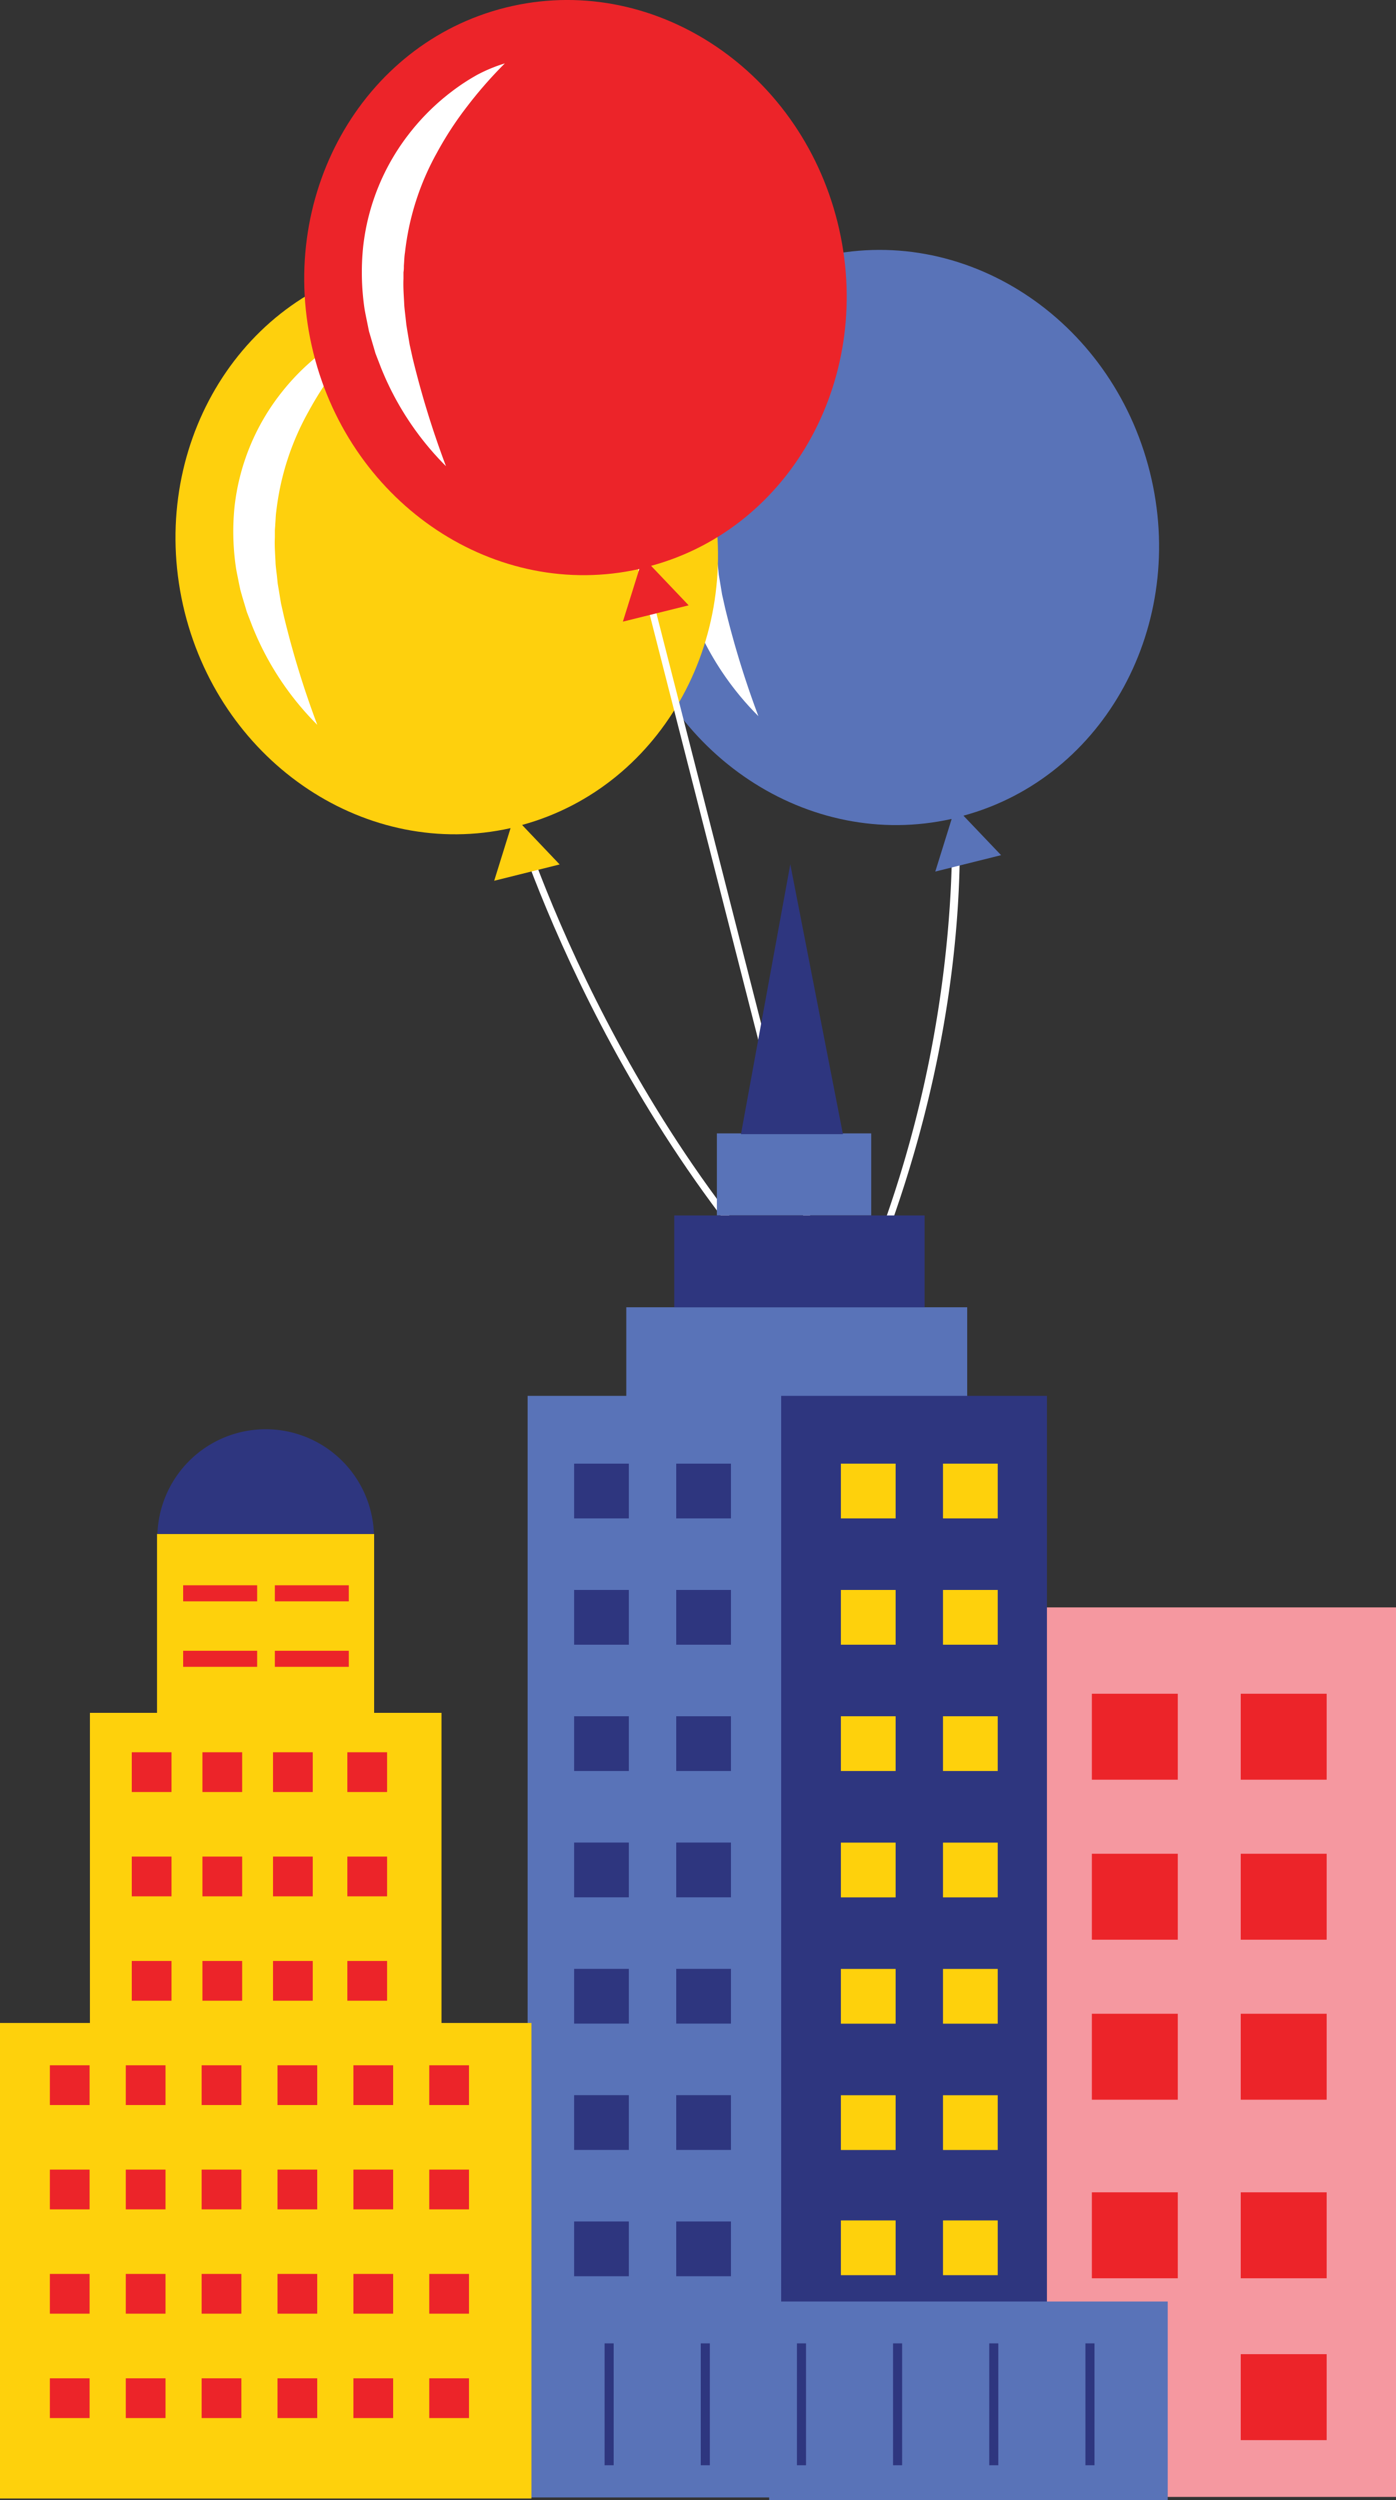 <svg id="Layer_1" data-name="Layer 1" xmlns="http://www.w3.org/2000/svg" viewBox="0 0 212.2 379.86"><rect x="0" y="0" width="212.2" height="379.86" fill="#333333" stroke="none"/><defs><style>.cls-1{fill:#fff;}.cls-2{fill:#5973b8;}.cls-3{fill:#fed00d;}.cls-4{fill:#ec2429;}.cls-10,.cls-5,.cls-9{fill:none;}.cls-5{stroke:#66beeb;stroke-miterlimit:10;stroke-width:1.13px;}.cls-6{fill:#f598a0;}.cls-7{fill:#2e367f;}.cls-8{fill:#fed10c;}.cls-9{stroke:#ec2429;stroke-width:2.44px;}.cls-10,.cls-9{stroke-miterlimit:10;}.cls-10{stroke:#2e367f;stroke-width:1.38px;}</style></defs><g id="Group_9587" data-name="Group 9587"><path id="Path_29035" data-name="Path 29035" class="cls-1" d="M125.83,203.34C90.49,168.55,77,121.59,76.9,121.12l1-.29c.13.47,13.52,47.16,48.66,81.75Z"/><path id="Path_29036" data-name="Path 29036" class="cls-1" d="M129.9,199.94l-1-.43a179.81,179.81,0,0,0,15.46-61.69c1.06-15.65-.58-25.34-.6-25.44l1-.18C144.9,112.59,151.81,150.51,129.9,199.94Z"/><g id="Group_9587-2" data-name="Group 9587-2"><path id="Path_29037" data-name="Path 29037" class="cls-2" d="M174.79,71.74c-5.86-23.5-28.44-38.1-50.44-32.62S89.27,68.1,95.13,91.6c5.77,23.18,27.82,37.69,49.53,32.82l-2.49,8,10-2.49-5.72-6C167.9,118.11,180.57,94.93,174.79,71.74Z"/><path id="Path_29038" data-name="Path 29038" class="cls-1" d="M124.22,47.6a65.79,65.79,0,0,0-5.72,6.54,54.39,54.39,0,0,0-4.57,7,40.55,40.55,0,0,0-4.87,15.19c-.1.65-.1,1.32-.16,2,0,.33-.06.66-.07,1v1c-.07,1.33.06,2.67.11,4,0,.67.15,1.35.22,2l.1,1,.17,1,.33,2,.45,2a140,140,0,0,0,5.07,16.48,44.54,44.54,0,0,1-9.88-15l-.83-2.14-.66-2.22-.32-1.12-.24-1.14c-.14-.76-.32-1.52-.44-2.29a37.52,37.52,0,0,1-.22-9.41,34.1,34.1,0,0,1,7-17.27,35,35,0,0,1,6.56-6.43,31.27,31.27,0,0,1,3.8-2.47A22.93,22.93,0,0,1,124.22,47.6Z"/></g><g id="Group_9588" data-name="Group 9588"><path id="Path_29039" data-name="Path 29039" class="cls-3" d="M107.74,73.09C101.88,49.59,79.3,35,57.3,40.47S22.22,69.45,28.07,93c5.78,23.18,27.83,37.69,49.54,32.82l-2.49,8,9.95-2.48-5.71-6C100.85,119.46,113.53,96.28,107.74,73.09Z"/><path id="Path_29040" data-name="Path 29040" class="cls-1" d="M57.17,49a64.43,64.43,0,0,0-5.71,6.54,51.71,51.71,0,0,0-4.57,7A40.38,40.38,0,0,0,42,77.66c-.1.65-.1,1.32-.16,2,0,.33-.06.66-.06,1v1c-.07,1.33.06,2.67.11,4,.05.67.15,1.34.22,2l.1,1,.17,1,.33,2,.45,2a139.22,139.22,0,0,0,5.07,16.47,44.4,44.4,0,0,1-9.88-15l-.83-2.15-.66-2.21-.32-1.12-.24-1.14c-.14-.76-.32-1.52-.44-2.29A37.6,37.6,0,0,1,35.65,77a34,34,0,0,1,7.06-17.26,34.74,34.74,0,0,1,6.56-6.43,29.79,29.79,0,0,1,3.8-2.47A22.84,22.84,0,0,1,57.17,49Z"/></g><path id="Path_29041" data-name="Path 29041" class="cls-1" d="M125.26,197.16,96.43,84.26l1-.28,28.83,112.9Z"/><g id="Group_9589" data-name="Group 9589"><path id="Path_29042" data-name="Path 29042" class="cls-4" d="M127.31,33.77c-5.86-23.5-28.44-38.1-50.44-32.62s-35.09,29-29.23,52.48c5.78,23.18,27.83,37.69,49.54,32.82l-2.5,8,10-2.48-5.71-6C120.41,80.15,133.09,57,127.31,33.77Z"/><path id="Path_29043" data-name="Path 29043" class="cls-1" d="M76.74,9.63A64.8,64.8,0,0,0,71,16.18a52,52,0,0,0-4.57,7,40.26,40.26,0,0,0-4.87,15.18c-.11.65-.11,1.32-.17,2,0,.34,0,.67-.06,1v1c-.06,1.34.06,2.67.12,4,.05.68.14,1.35.21,2l.11,1,.16,1,.34,2,.44,2a139.27,139.27,0,0,0,5.08,16.47,44.53,44.53,0,0,1-9.89-15l-.83-2.15-.65-2.22-.33-1.11-.23-1.14c-.15-.76-.32-1.52-.45-2.29a38.07,38.07,0,0,1-.21-9.42,34,34,0,0,1,7.05-17.26,34.79,34.79,0,0,1,6.56-6.44,31.69,31.69,0,0,1,3.8-2.47A23.66,23.66,0,0,1,76.74,9.63Z"/></g><path id="Path_29049" data-name="Path 29049" class="cls-5" d="M149.29,197.48"/></g><g id="Group_9591" data-name="Group 9591"><g id="Group_8304" data-name="Group 8304"><rect id="Rectangle_5274" data-name="Rectangle 5274" class="cls-6" x="157.18" y="244.22" width="55.03" height="135.15"/><g id="Group_8299" data-name="Group 8299"><rect id="Rectangle_5275" data-name="Rectangle 5275" class="cls-4" x="165.97" y="257.34" width="13.06" height="13.06"/><rect id="Rectangle_5276" data-name="Rectangle 5276" class="cls-4" x="188.6" y="257.34" width="13.06" height="13.06"/></g><g id="Group_8300" data-name="Group 8300"><rect id="Rectangle_5277" data-name="Rectangle 5277" class="cls-4" x="165.97" y="281.65" width="13.06" height="13.06"/><rect id="Rectangle_5278" data-name="Rectangle 5278" class="cls-4" x="188.6" y="281.65" width="13.06" height="13.06"/></g><g id="Group_8301" data-name="Group 8301"><rect id="Rectangle_5279" data-name="Rectangle 5279" class="cls-4" x="165.97" y="305.96" width="13.06" height="13.06"/><rect id="Rectangle_5280" data-name="Rectangle 5280" class="cls-4" x="188.6" y="305.96" width="13.06" height="13.06"/></g><g id="Group_8302" data-name="Group 8302"><rect id="Rectangle_5281" data-name="Rectangle 5281" class="cls-4" x="165.97" y="333.09" width="13.06" height="13.06"/><rect id="Rectangle_5282" data-name="Rectangle 5282" class="cls-4" x="188.6" y="333.09" width="13.06" height="13.06"/></g><g id="Group_8303" data-name="Group 8303"><rect id="Rectangle_5283" data-name="Rectangle 5283" class="cls-4" x="188.6" y="357.68" width="13.06" height="13.06"/></g></g><g id="Group_8337" data-name="Group 8337"><rect id="Rectangle_5284" data-name="Rectangle 5284" class="cls-2" x="95.2" y="198.62" width="51.82" height="14.14"/><rect id="Rectangle_5285" data-name="Rectangle 5285" class="cls-2" x="108.97" y="172.2" width="23.46" height="12.47"/><rect id="Rectangle_5286" data-name="Rectangle 5286" class="cls-7" x="102.49" y="184.67" width="38.05" height="13.96"/><rect id="Rectangle_5287" data-name="Rectangle 5287" class="cls-2" x="80.2" y="212.08" width="40.4" height="167.37"/><rect id="Rectangle_5288" data-name="Rectangle 5288" class="cls-7" x="118.74" y="212.08" width="40.4" height="165.28"/><g id="Group_8314" data-name="Group 8314"><path id="Path_27222" data-name="Path 27222" class="cls-8" d="M67.11,307.36V260.24H56.87V233.06h-33v27.18H13.67v47.12H0v72.25H80.78V307.36Z"/><g id="Group_8305" data-name="Group 8305"><rect id="Rectangle_5289" data-name="Rectangle 5289" class="cls-4" x="20.03" y="266.23" width="6.04" height="6.04"/><rect id="Rectangle_5290" data-name="Rectangle 5290" class="cls-4" x="30.77" y="266.23" width="6.04" height="6.04"/><rect id="Rectangle_5291" data-name="Rectangle 5291" class="cls-4" x="41.5" y="266.23" width="6.04" height="6.04"/><rect id="Rectangle_5292" data-name="Rectangle 5292" class="cls-4" x="52.8" y="266.23" width="6.04" height="6.04"/></g><g id="Group_8306" data-name="Group 8306"><rect id="Rectangle_5293" data-name="Rectangle 5293" class="cls-4" x="20.03" y="282.08" width="6.04" height="6.04"/><rect id="Rectangle_5294" data-name="Rectangle 5294" class="cls-4" x="30.77" y="282.08" width="6.04" height="6.04"/><rect id="Rectangle_5295" data-name="Rectangle 5295" class="cls-4" x="41.5" y="282.08" width="6.04" height="6.04"/><rect id="Rectangle_5296" data-name="Rectangle 5296" class="cls-4" x="52.8" y="282.08" width="6.04" height="6.04"/></g><g id="Group_8307" data-name="Group 8307"><rect id="Rectangle_5297" data-name="Rectangle 5297" class="cls-4" x="20.03" y="297.94" width="6.04" height="6.04"/><rect id="Rectangle_5298" data-name="Rectangle 5298" class="cls-4" x="30.77" y="297.94" width="6.04" height="6.04"/><rect id="Rectangle_5299" data-name="Rectangle 5299" class="cls-4" x="41.5" y="297.94" width="6.04" height="6.04"/><rect id="Rectangle_5300" data-name="Rectangle 5300" class="cls-4" x="52.8" y="297.94" width="6.04" height="6.04"/></g><g id="Group_8308" data-name="Group 8308"><rect id="Rectangle_5301" data-name="Rectangle 5301" class="cls-4" x="19.12" y="313.79" width="6.04" height="6.04"/><rect id="Rectangle_5302" data-name="Rectangle 5302" class="cls-4" x="7.58" y="313.79" width="6.04" height="6.04"/><rect id="Rectangle_5303" data-name="Rectangle 5303" class="cls-4" x="30.65" y="313.79" width="6.04" height="6.04"/><rect id="Rectangle_5304" data-name="Rectangle 5304" class="cls-4" x="42.18" y="313.79" width="6.04" height="6.04"/><rect id="Rectangle_5305" data-name="Rectangle 5305" class="cls-4" x="53.72" y="313.79" width="6.04" height="6.04"/><rect id="Rectangle_5306" data-name="Rectangle 5306" class="cls-4" x="65.25" y="313.79" width="6.04" height="6.04"/></g><g id="Group_8309" data-name="Group 8309"><rect id="Rectangle_5307" data-name="Rectangle 5307" class="cls-4" x="19.12" y="329.64" width="6.04" height="6.04"/><rect id="Rectangle_5308" data-name="Rectangle 5308" class="cls-4" x="7.58" y="329.64" width="6.04" height="6.04"/><rect id="Rectangle_5309" data-name="Rectangle 5309" class="cls-4" x="30.65" y="329.64" width="6.04" height="6.04"/><rect id="Rectangle_5310" data-name="Rectangle 5310" class="cls-4" x="42.18" y="329.64" width="6.04" height="6.04"/><rect id="Rectangle_5311" data-name="Rectangle 5311" class="cls-4" x="53.72" y="329.64" width="6.04" height="6.04"/><rect id="Rectangle_5312" data-name="Rectangle 5312" class="cls-4" x="65.25" y="329.64" width="6.04" height="6.04"/></g><g id="Group_8310" data-name="Group 8310"><rect id="Rectangle_5313" data-name="Rectangle 5313" class="cls-4" x="19.12" y="345.49" width="6.04" height="6.04"/><rect id="Rectangle_5314" data-name="Rectangle 5314" class="cls-4" x="7.58" y="345.49" width="6.04" height="6.04"/><rect id="Rectangle_5315" data-name="Rectangle 5315" class="cls-4" x="30.65" y="345.49" width="6.04" height="6.04"/><rect id="Rectangle_5316" data-name="Rectangle 5316" class="cls-4" x="42.18" y="345.49" width="6.04" height="6.04"/><rect id="Rectangle_5317" data-name="Rectangle 5317" class="cls-4" x="53.72" y="345.49" width="6.04" height="6.04"/><rect id="Rectangle_5318" data-name="Rectangle 5318" class="cls-4" x="65.25" y="345.49" width="6.04" height="6.04"/></g><g id="Group_8311" data-name="Group 8311"><rect id="Rectangle_5319" data-name="Rectangle 5319" class="cls-4" x="19.12" y="361.35" width="6.04" height="6.04"/><rect id="Rectangle_5320" data-name="Rectangle 5320" class="cls-4" x="7.58" y="361.35" width="6.04" height="6.04"/><rect id="Rectangle_5321" data-name="Rectangle 5321" class="cls-4" x="30.65" y="361.35" width="6.04" height="6.04"/><rect id="Rectangle_5322" data-name="Rectangle 5322" class="cls-4" x="42.18" y="361.35" width="6.04" height="6.04"/><rect id="Rectangle_5323" data-name="Rectangle 5323" class="cls-4" x="53.72" y="361.35" width="6.04" height="6.04"/><rect id="Rectangle_5324" data-name="Rectangle 5324" class="cls-4" x="65.25" y="361.35" width="6.04" height="6.04"/></g><path id="Path_27223" data-name="Path 27223" class="cls-7" d="M56.84,233.06a16.47,16.47,0,0,0-16.45-15.91h0a16.48,16.48,0,0,0-16.46,15.91Z"/><g id="Group_8312" data-name="Group 8312"><line id="Line_385" data-name="Line 385" class="cls-9" x1="27.84" y1="242.08" x2="39.09" y2="242.08"/><line id="Line_386" data-name="Line 386" class="cls-9" x1="41.78" y1="242.08" x2="53.02" y2="242.08"/></g><g id="Group_8313" data-name="Group 8313"><line id="Line_387" data-name="Line 387" class="cls-9" x1="27.84" y1="252.03" x2="39.09" y2="252.03"/><line id="Line_388" data-name="Line 388" class="cls-9" x1="41.78" y1="252.03" x2="53.02" y2="252.03"/></g></g><rect id="Rectangle_5325" data-name="Rectangle 5325" class="cls-2" x="116.92" y="349.68" width="60.58" height="30.18"/><g id="Group_8315" data-name="Group 8315"><rect id="Rectangle_5326" data-name="Rectangle 5326" class="cls-7" x="102.79" y="222.38" width="8.32" height="8.32"/><rect id="Rectangle_5327" data-name="Rectangle 5327" class="cls-7" x="87.27" y="222.38" width="8.32" height="8.32"/></g><g id="Group_8317" data-name="Group 8317"><g id="Group_8316" data-name="Group 8316"><rect id="Rectangle_5328" data-name="Rectangle 5328" class="cls-8" x="143.34" y="222.38" width="8.32" height="8.32"/><rect id="Rectangle_5329" data-name="Rectangle 5329" class="cls-8" x="127.82" y="222.38" width="8.32" height="8.32"/></g></g><g id="Group_8319" data-name="Group 8319"><g id="Group_8318" data-name="Group 8318"><rect id="Rectangle_5330" data-name="Rectangle 5330" class="cls-8" x="143.34" y="241.57" width="8.32" height="8.32"/><rect id="Rectangle_5331" data-name="Rectangle 5331" class="cls-8" x="127.82" y="241.57" width="8.32" height="8.32"/></g></g><g id="Group_8321" data-name="Group 8321"><g id="Group_8320" data-name="Group 8320"><rect id="Rectangle_5332" data-name="Rectangle 5332" class="cls-8" x="143.34" y="260.76" width="8.32" height="8.32"/><rect id="Rectangle_5333" data-name="Rectangle 5333" class="cls-8" x="127.82" y="260.76" width="8.32" height="8.32"/></g></g><g id="Group_8323" data-name="Group 8323"><g id="Group_8322" data-name="Group 8322"><rect id="Rectangle_5334" data-name="Rectangle 5334" class="cls-8" x="143.34" y="279.96" width="8.32" height="8.32"/><rect id="Rectangle_5335" data-name="Rectangle 5335" class="cls-8" x="127.82" y="279.96" width="8.32" height="8.32"/></g></g><g id="Group_8325" data-name="Group 8325"><g id="Group_8324" data-name="Group 8324"><rect id="Rectangle_5336" data-name="Rectangle 5336" class="cls-8" x="143.34" y="299.15" width="8.32" height="8.32"/><rect id="Rectangle_5337" data-name="Rectangle 5337" class="cls-8" x="127.82" y="299.15" width="8.32" height="8.32"/></g></g><g id="Group_8327" data-name="Group 8327"><g id="Group_8326" data-name="Group 8326"><rect id="Rectangle_5338" data-name="Rectangle 5338" class="cls-8" x="143.34" y="318.34" width="8.32" height="8.32"/><rect id="Rectangle_5339" data-name="Rectangle 5339" class="cls-8" x="127.82" y="318.34" width="8.32" height="8.32"/></g></g><g id="Group_8329" data-name="Group 8329"><g id="Group_8328" data-name="Group 8328"><rect id="Rectangle_5340" data-name="Rectangle 5340" class="cls-8" x="143.34" y="337.36" width="8.32" height="8.32"/><rect id="Rectangle_5341" data-name="Rectangle 5341" class="cls-8" x="127.82" y="337.36" width="8.32" height="8.32"/></g></g><g id="Group_8330" data-name="Group 8330"><rect id="Rectangle_5342" data-name="Rectangle 5342" class="cls-7" x="102.79" y="241.57" width="8.32" height="8.32"/><rect id="Rectangle_5343" data-name="Rectangle 5343" class="cls-7" x="87.27" y="241.57" width="8.32" height="8.32"/></g><g id="Group_8331" data-name="Group 8331"><rect id="Rectangle_5344" data-name="Rectangle 5344" class="cls-7" x="102.79" y="260.76" width="8.32" height="8.32"/><rect id="Rectangle_5345" data-name="Rectangle 5345" class="cls-7" x="87.27" y="260.76" width="8.32" height="8.32"/></g><g id="Group_8332" data-name="Group 8332"><rect id="Rectangle_5346" data-name="Rectangle 5346" class="cls-7" x="102.79" y="279.95" width="8.32" height="8.32"/><rect id="Rectangle_5347" data-name="Rectangle 5347" class="cls-7" x="87.27" y="279.95" width="8.32" height="8.32"/></g><g id="Group_8333" data-name="Group 8333"><rect id="Rectangle_5348" data-name="Rectangle 5348" class="cls-7" x="102.79" y="299.14" width="8.32" height="8.32"/><rect id="Rectangle_5349" data-name="Rectangle 5349" class="cls-7" x="87.27" y="299.14" width="8.32" height="8.32"/></g><g id="Group_8334" data-name="Group 8334"><rect id="Rectangle_5350" data-name="Rectangle 5350" class="cls-7" x="102.79" y="318.33" width="8.32" height="8.32"/><rect id="Rectangle_5351" data-name="Rectangle 5351" class="cls-7" x="87.27" y="318.33" width="8.32" height="8.32"/></g><g id="Group_8335" data-name="Group 8335"><rect id="Rectangle_5352" data-name="Rectangle 5352" class="cls-7" x="102.79" y="337.52" width="8.32" height="8.32"/><rect id="Rectangle_5353" data-name="Rectangle 5353" class="cls-7" x="87.27" y="337.52" width="8.32" height="8.32"/></g><path id="Path_27224" data-name="Path 27224" class="cls-7" d="M128.13,172.32l-8-41-7.5,41Z"/><g id="Group_8336" data-name="Group 8336"><line id="Line_389" data-name="Line 389" class="cls-10" x1="165.68" y1="356.04" x2="165.68" y2="374.56"/><line id="Line_390" data-name="Line 390" class="cls-10" x1="151.06" y1="356.04" x2="151.06" y2="374.56"/><line id="Line_391" data-name="Line 391" class="cls-10" x1="136.44" y1="356.04" x2="136.44" y2="374.56"/><line id="Line_392" data-name="Line 392" class="cls-10" x1="121.83" y1="356.04" x2="121.83" y2="374.56"/><line id="Line_393" data-name="Line 393" class="cls-10" x1="107.21" y1="356.04" x2="107.21" y2="374.56"/><line id="Line_394" data-name="Line 394" class="cls-10" x1="92.59" y1="356.04" x2="92.59" y2="374.56"/></g></g></g></svg>